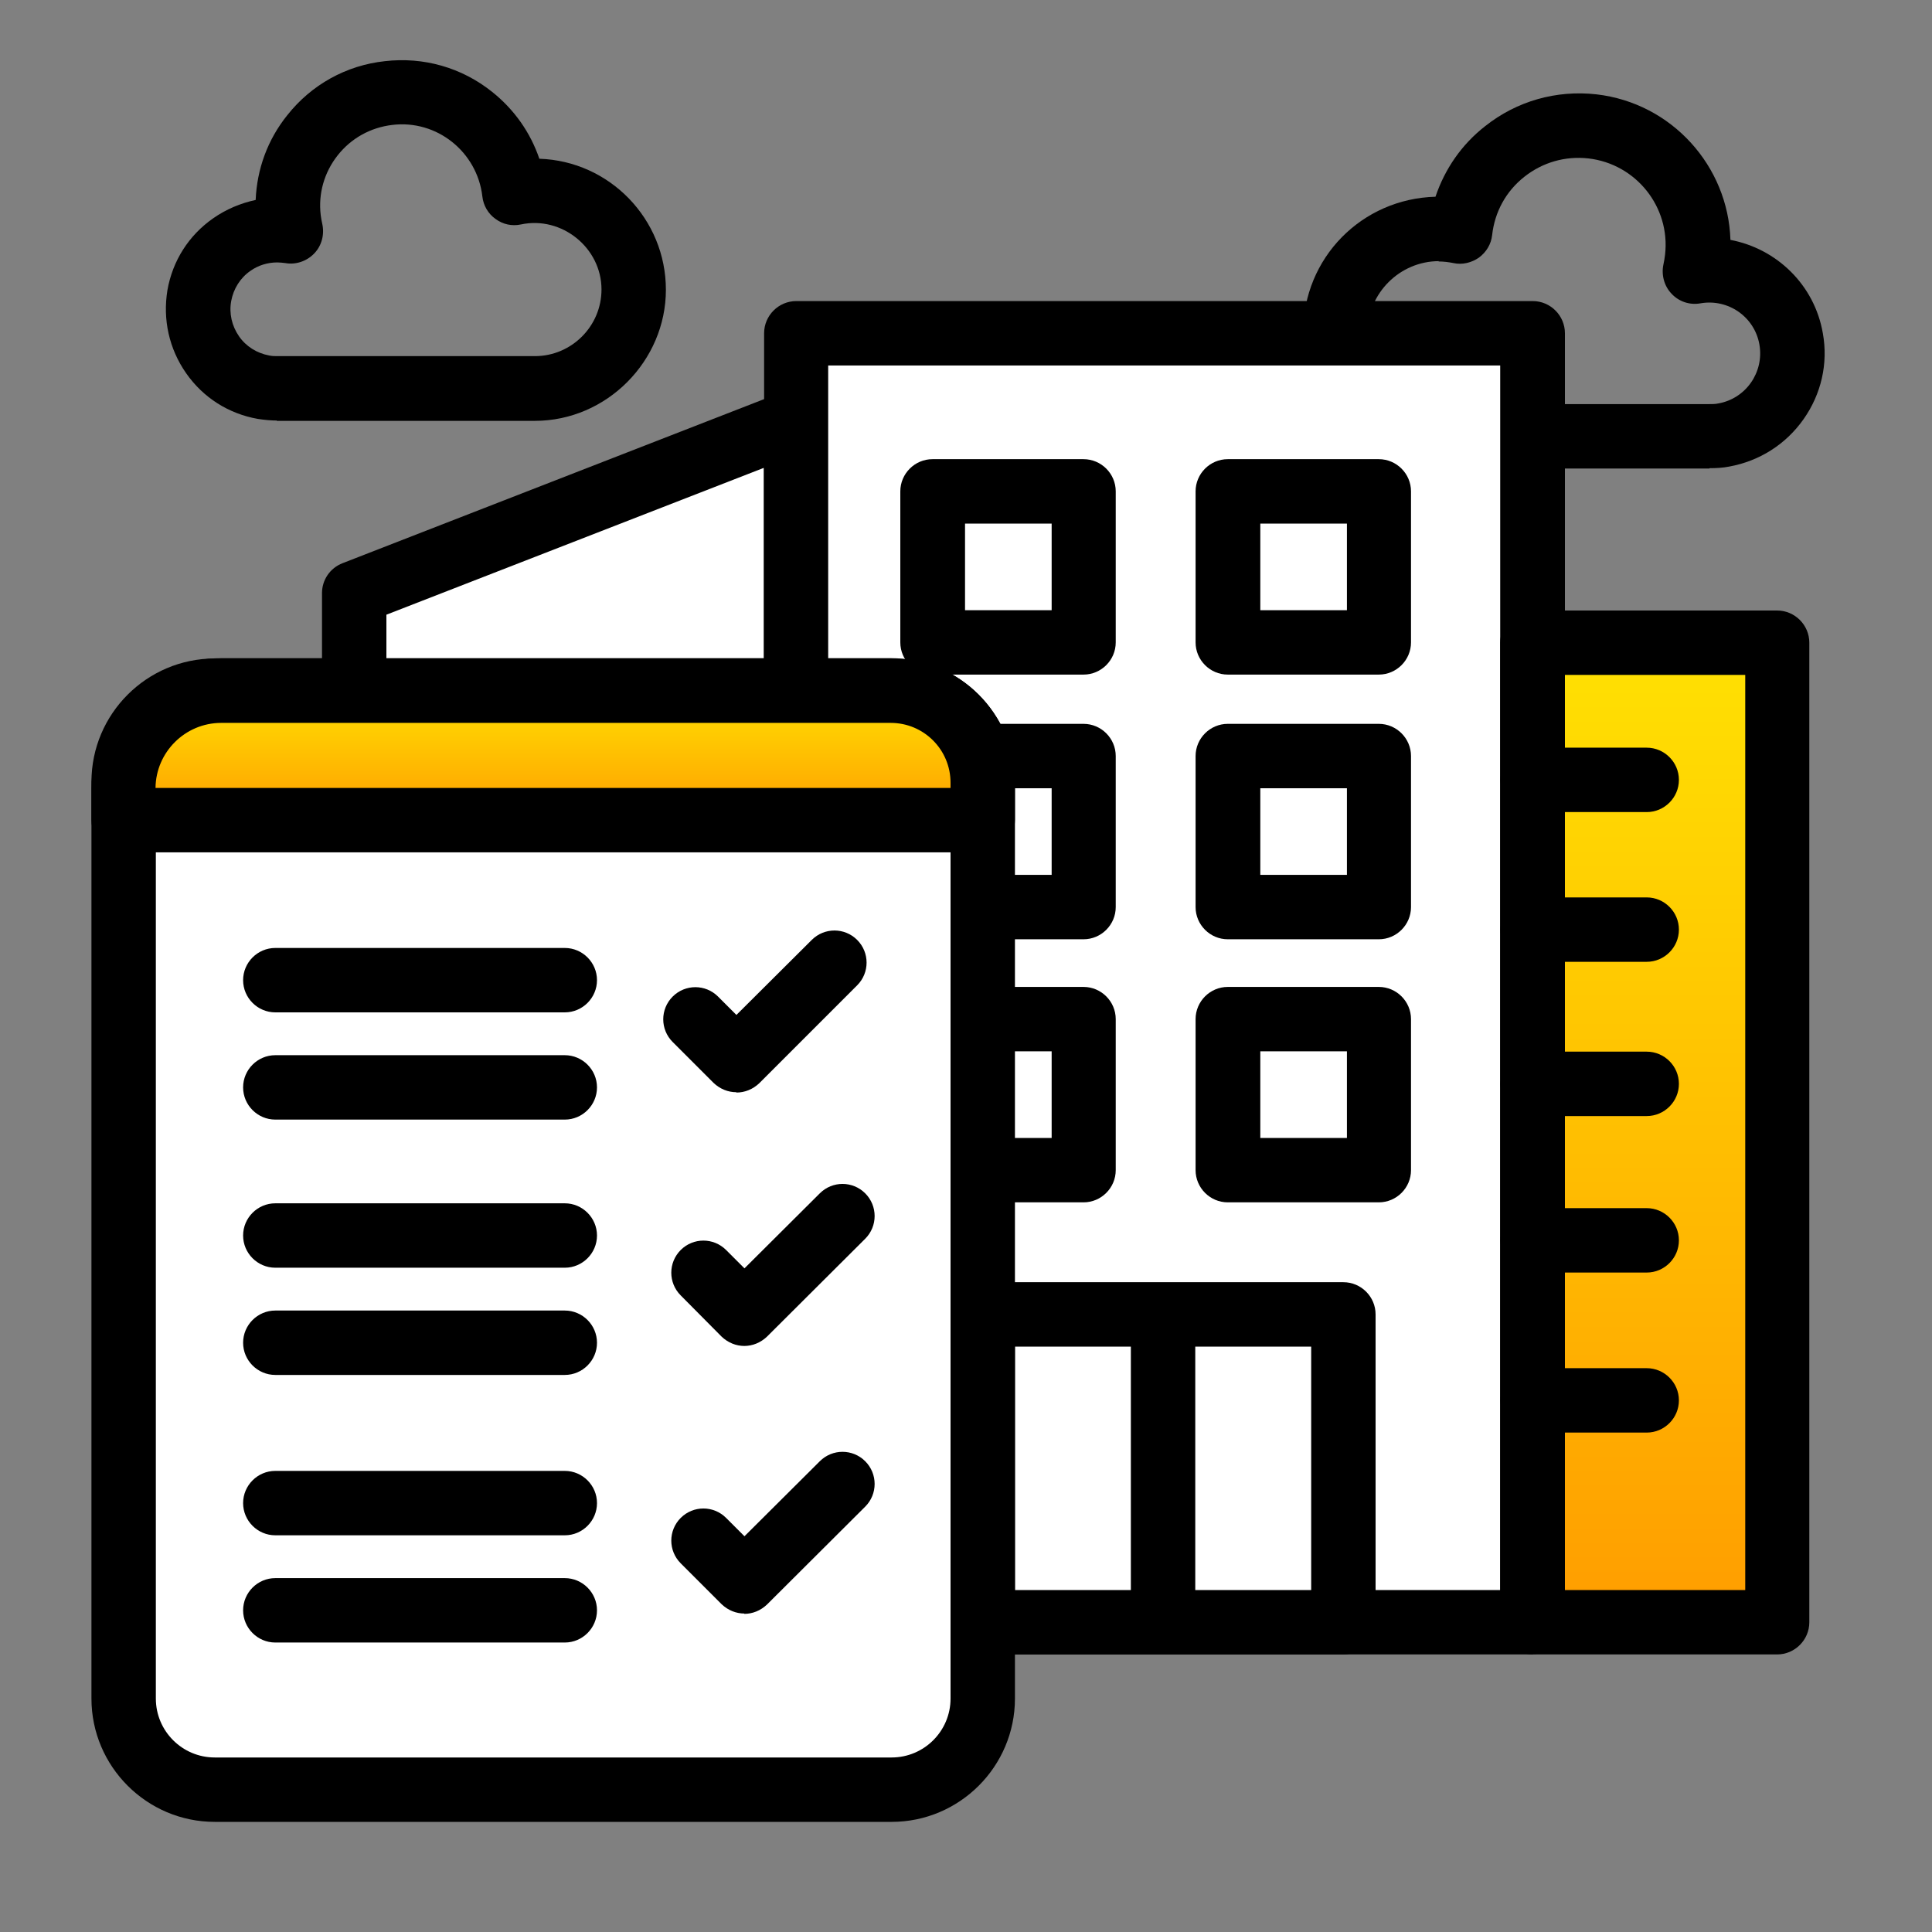 <?xml version="1.0" encoding="UTF-8"?>
<svg id="_レイヤー_1" data-name="レイヤー 1" xmlns="http://www.w3.org/2000/svg" xmlns:xlink="http://www.w3.org/1999/xlink" viewBox="0 0 60 60">
  <rect x="0" y="0" width="60" height="60" fill="#808080" stroke="none"/>
  <defs>
    <style>
      .cls-1 {
        fill: url(#_新規グラデーションスウォッチ_1);
      }

      .cls-2 {
        fill: url(#_新規グラデーションスウォッチ_1-2);
      }

      .cls-3 {
        fill: #fff;
      }
    </style>
    <linearGradient id="_新規グラデーションスウォッチ_1" data-name="新規グラデーションスウォッチ 1" x1="51.4" y1="19.95" x2="51.4" y2="50.38" gradientUnits="userSpaceOnUse">
      <stop offset="0" stop-color="#ffe102"/>
      <stop offset="1" stop-color="#ff9d00"/>
    </linearGradient>
    <linearGradient id="_新規グラデーションスウォッチ_1-2" data-name="新規グラデーションスウォッチ 1" x1="17.18" y1="21.45" x2="17.18" y2="25.47" xlink:href="#_新規グラデーションスウォッチ_1"/>
  </defs>
  <path d="M8.6,13.06c-.19,0-.39-.02-.59-.05-.91-.16-1.7-.66-2.23-1.42-.53-.76-.73-1.67-.58-2.58.16-.91.66-1.7,1.42-2.23.4-.28.85-.47,1.32-.57.04-.96.37-1.87.98-2.63.75-.95,1.83-1.55,3.03-1.68,1.21-.14,2.39.2,3.33.95.69.55,1.19,1.26,1.47,2.08,2.18.07,3.93,1.87,3.93,4.07s-1.83,4.07-4.07,4.07h-8.02ZM8.61,8.15c-.3,0-.59.09-.83.26-.32.22-.53.56-.6.94-.07.38.02.77.24,1.09.22.32.56.53.94.6.09.02.18.02.26.02h7.99c1.14,0,2.07-.93,2.07-2.07,0-1.29-1.23-2.29-2.5-2.02-.28.06-.56,0-.79-.17-.23-.16-.38-.42-.41-.7-.16-1.38-1.41-2.39-2.8-2.22-.67.08-1.27.41-1.69.94-.42.53-.61,1.19-.53,1.86.01.09.03.19.05.28.07.33-.02.67-.25.91s-.57.36-.9.3c-.08-.01-.17-.02-.25-.02Z"/>
  <path d="M53.09,14.55h-8.4c-2.33,0-4.22-1.89-4.22-4.22s1.83-4.16,4.11-4.22c.29-.86.81-1.62,1.54-2.19.98-.78,2.21-1.13,3.46-.99,2.34.27,4.09,2.23,4.16,4.52,1.43.27,2.61,1.39,2.87,2.9.17.94-.05,1.89-.6,2.67-.55.78-1.37,1.3-2.31,1.47-.2.04-.41.05-.61.05ZM44.69,8.11c-1.22,0-2.22,1-2.22,2.22s1,2.22,2.22,2.22h8.38c.1,0,.2,0,.29-.02.86-.15,1.43-.97,1.28-1.83s-.97-1.43-1.83-1.28c-.33.06-.67-.05-.9-.3-.23-.24-.32-.59-.25-.91.02-.1.04-.2.05-.3.17-1.48-.9-2.82-2.38-2.99-.72-.08-1.42.12-1.99.57-.57.45-.92,1.09-1,1.81-.03.28-.18.53-.41.7-.23.16-.52.23-.79.17-.15-.03-.31-.05-.47-.05Z"/>
  <g>
    <polygon class="cls-3" points="24.72 50.38 11 50.38 11 18.42 24.72 13.07 24.72 50.38"/>
    <path d="M24.72,51.38h-13.72c-.55,0-1-.45-1-1v-31.96c0-.41.25-.78.64-.93l13.72-5.34c.31-.12.65-.08.93.11.27.19.44.5.44.83v37.3c0,.55-.45,1-1,1ZM12,49.38h11.72V14.53l-11.72,4.56v30.28Z"/>
  </g>
  <g>
    <rect class="cls-3" x="24.72" y="10.35" width="22.87" height="40.02"/>
    <path d="M47.6,51.38h-22.87c-.55,0-1-.45-1-1V10.35c0-.55.45-1,1-1h22.87c.55,0,1,.45,1,1v40.02c0,.55-.45,1-1,1ZM25.72,49.38h20.87V11.35h-20.87v38.02Z"/>
  </g>
  <g>
    <rect class="cls-1" x="47.6" y="19.95" width="7.6" height="30.42"/>
    <path d="M55.19,51.38h-7.6c-.55,0-1-.45-1-1v-30.42c0-.55.45-1,1-1h7.6c.55,0,1,.45,1,1v30.42c0,.55-.45,1-1,1ZM48.6,49.38h5.6v-28.42h-5.6v28.42Z"/>
  </g>
  <g>
    <rect class="cls-3" x="30.52" y="40.82" width="11.2" height="9.56"/>
    <path d="M41.72,51.38h-11.2c-.55,0-1-.45-1-1v-9.56c0-.55.45-1,1-1h11.2c.55,0,1,.45,1,1v9.56c0,.55-.45,1-1,1ZM31.52,49.38h9.2v-7.56h-9.2v7.56Z"/>
  </g>
  <path d="M36.12,51.07c-.55,0-1-.45-1-1v-8.76c0-.55.45-1,1-1s1,.45,1,1v8.76c0,.55-.45,1-1,1Z"/>
  <g>
    <rect class="cls-3" x="28.97" y="23.48" width="4.69" height="4.69"/>
    <path d="M33.65,29.17h-4.69c-.55,0-1-.45-1-1v-4.69c0-.55.45-1,1-1h4.69c.55,0,1,.45,1,1v4.69c0,.55-.45,1-1,1ZM29.97,27.17h2.69v-2.69h-2.69v2.69Z"/>
  </g>
  <g>
    <rect class="cls-3" x="38.14" y="23.48" width="4.69" height="4.69"/>
    <path d="M42.82,29.17h-4.69c-.55,0-1-.45-1-1v-4.69c0-.55.45-1,1-1h4.69c.55,0,1,.45,1,1v4.69c0,.55-.45,1-1,1ZM39.14,27.17h2.69v-2.69h-2.69v2.69Z"/>
  </g>
  <g>
    <rect class="cls-3" x="28.97" y="15.27" width="4.69" height="4.69"/>
    <path d="M33.65,20.95h-4.69c-.55,0-1-.45-1-1v-4.69c0-.55.45-1,1-1h4.69c.55,0,1,.45,1,1v4.69c0,.55-.45,1-1,1ZM29.97,18.95h2.69v-2.69h-2.69v2.69Z"/>
  </g>
  <g>
    <rect class="cls-3" x="38.14" y="15.27" width="4.69" height="4.69"/>
    <path d="M42.82,20.95h-4.69c-.55,0-1-.45-1-1v-4.69c0-.55.45-1,1-1h4.69c.55,0,1,.45,1,1v4.69c0,.55-.45,1-1,1ZM39.14,18.95h2.69v-2.69h-2.69v2.69Z"/>
  </g>
  <g>
    <rect class="cls-3" x="28.97" y="31.65" width="4.69" height="4.69"/>
    <path d="M33.65,37.34h-4.69c-.55,0-1-.45-1-1v-4.69c0-.55.45-1,1-1h4.69c.55,0,1,.45,1,1v4.69c0,.55-.45,1-1,1ZM29.97,35.34h2.69v-2.69h-2.69v2.69Z"/>
  </g>
  <g>
    <rect class="cls-3" x="38.14" y="31.65" width="4.69" height="4.69"/>
    <path d="M42.82,37.34h-4.69c-.55,0-1-.45-1-1v-4.69c0-.55.45-1,1-1h4.69c.55,0,1,.45,1,1v4.69c0,.55-.45,1-1,1ZM39.14,35.34h2.69v-2.69h-2.69v2.69Z"/>
  </g>
  <path d="M51.14,25.22h-3.54c-.55,0-1-.45-1-1s.45-1,1-1h3.54c.55,0,1,.45,1,1s-.45,1-1,1Z"/>
  <path d="M51.14,29.87h-3.54c-.55,0-1-.45-1-1s.45-1,1-1h3.54c.55,0,1,.45,1,1s-.45,1-1,1Z"/>
  <path d="M51.14,34.66h-3.54c-.55,0-1-.45-1-1s.45-1,1-1h3.54c.55,0,1,.45,1,1s-.45,1-1,1Z"/>
  <path d="M51.14,39.52h-3.54c-.55,0-1-.45-1-1s.45-1,1-1h3.54c.55,0,1,.45,1,1s-.45,1-1,1Z"/>
  <path d="M51.14,44.49h-3.54c-.55,0-1-.45-1-1s.45-1,1-1h3.54c.55,0,1,.45,1,1s-.45,1-1,1Z"/>
  <g>
    <g>
      <rect class="cls-3" x="3.84" y="21.45" width="26.68" height="34.13" rx="2.83" ry="2.83"/>
      <path d="M27.69,56.58H6.67c-2.11,0-3.83-1.72-3.83-3.83v-28.47c0-2.11,1.72-3.83,3.83-3.83h21.02c2.11,0,3.83,1.72,3.83,3.83v28.47c0,2.11-1.72,3.83-3.83,3.83ZM6.67,22.45c-1.01,0-1.83.82-1.83,1.83v28.47c0,1.01.82,1.83,1.83,1.83h21.02c1.01,0,1.83-.82,1.83-1.83v-28.47c0-1.01-.82-1.83-1.83-1.83H6.67Z"/>
    </g>
    <g>
      <path class="cls-2" d="M6.87,21.45h20.78c1.58,0,2.86,1.28,2.86,2.86v1.16H3.84v-.99c0-1.68,1.36-3.04,3.04-3.04Z"/>
      <path d="M30.52,26.47H3.84c-.55,0-1-.45-1-1v-.99c0-2.23,1.81-4.04,4.04-4.04h20.78c2.13,0,3.86,1.73,3.86,3.86v1.16c0,.55-.45,1-1,1ZM4.84,24.47h24.68v-.16c0-1.03-.83-1.86-1.86-1.86H6.87c-1.12,0-2.03.91-2.04,2.02Z"/>
    </g>
    <path d="M22.87,33.92c-.26,0-.51-.1-.71-.29l-1.27-1.27c-.39-.39-.39-1.02,0-1.41s1.02-.39,1.41,0l.57.57,2.34-2.33c.39-.39,1.02-.39,1.41,0,.39.39.39,1.02,0,1.41l-3.04,3.04c-.2.19-.45.29-.71.29Z"/>
    <path d="M23.12,41.8c-.26,0-.51-.1-.71-.29l-1.27-1.28c-.39-.39-.39-1.02,0-1.41.39-.39,1.02-.39,1.41,0l.57.57,2.34-2.33c.39-.39,1.02-.39,1.41,0,.39.39.39,1.02,0,1.41l-3.05,3.04c-.2.19-.45.29-.71.29Z"/>
    <path d="M17.54,31.44h-8.99c-.55,0-1-.45-1-1s.45-1,1-1h8.99c.55,0,1,.45,1,1s-.45,1-1,1Z"/>
    <path d="M17.54,34.77h-8.99c-.55,0-1-.45-1-1s.45-1,1-1h8.99c.55,0,1,.45,1,1s-.45,1-1,1Z"/>
    <path d="M17.54,39.37h-8.99c-.55,0-1-.45-1-1s.45-1,1-1h8.99c.55,0,1,.45,1,1s-.45,1-1,1Z"/>
    <path d="M17.54,42.7h-8.99c-.55,0-1-.45-1-1s.45-1,1-1h8.99c.55,0,1,.45,1,1s-.45,1-1,1Z"/>
    <path d="M23.12,50.11c-.26,0-.51-.1-.71-.29l-1.27-1.27c-.39-.39-.39-1.02,0-1.41s1.02-.39,1.41,0l.57.57,2.34-2.33c.39-.39,1.02-.39,1.41,0,.39.39.39,1.02,0,1.41l-3.05,3.04c-.2.19-.45.29-.71.29Z"/>
    <path d="M17.54,47.68h-8.99c-.55,0-1-.45-1-1s.45-1,1-1h8.99c.55,0,1,.45,1,1s-.45,1-1,1Z"/>
    <path d="M17.54,51.01h-8.99c-.55,0-1-.45-1-1s.45-1,1-1h8.99c.55,0,1,.45,1,1s-.45,1-1,1Z"/>
  </g>
</svg>